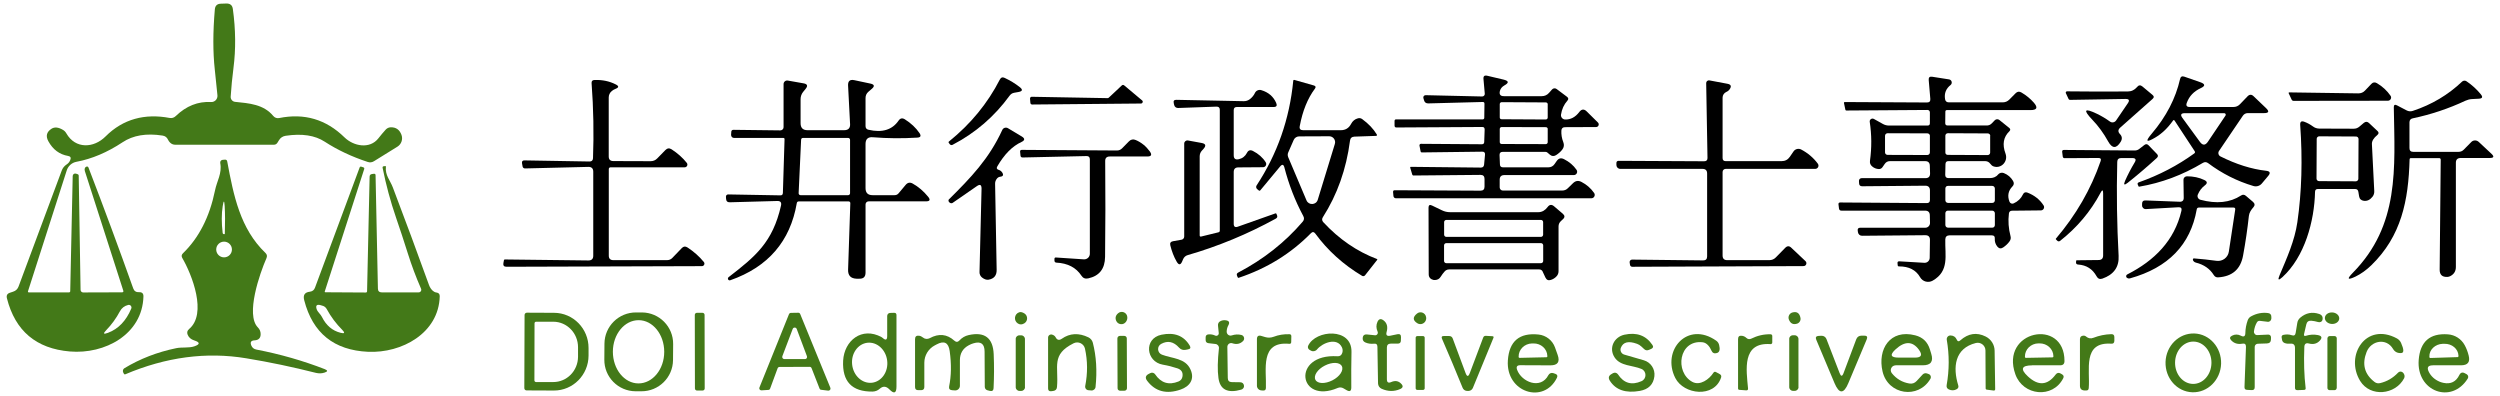 <?xml version="1.0" encoding="UTF-8"?>
<svg id="logo" xmlns="http://www.w3.org/2000/svg" width="404" height="64" viewBox="0 0 404 64">
  <rect width="404" height="64" style="fill: none; stroke-width: 0px;"/>
  <g>
    <path d="M4.52,47.08c-.02.08.04.17.12.17h6.48c.15,0,.23-.06.23-.21l.4-18.61c.01-.27.28-.45.53-.37l.29.1c.09.03.14.1.15.2l.3,18.49c.01.23.19.41.42.41l6.27-.02c.2,0,.27-.09.21-.28l-6.21-19.32c-.05-.17-.05-.33.02-.49.04-.1.11-.17.21-.21.18-.07.3-.02.37.17,2.45,6.37,4.86,12.87,7.22,19.5.15.43.47.64.96.61.47-.02.7.21.69.69-.17,6.13-6.24,9.37-11.89,8.89-5.44-.46-8.83-3.32-10.17-8.59-.12-.47.05-.77.51-.91l.48-.16c.43-.13.73-.41.89-.84l6.97-18.72c.15-.42.42-.75.79-1,.28-.18.48-.42.6-.73.15-.37.03-.58-.36-.65-1.39-.24-2.45-1.03-3.19-2.38-.45-.83-.28-1.5.51-2.01.5-.32,1.12-.26,1.87.19.22.13.4.32.53.55,1.47,2.57,4.44,2.41,6.35.49,2.82-2.82,6.35-3.73,10.33-2.98.39.07.72-.03,1.01-.31,1.69-1.63,3.59-2.38,5.68-2.26.61.04,1.1-.47,1.05-1.08-.13-1.41-.28-2.8-.43-4.17-.31-2.81-.31-6.06.01-9.73.05-.59.38-.9.98-.91l.88-.03c.62-.01.97.28,1.05.89.46,3.32.49,6.5.1,9.53-.2,1.55-.35,3.09-.45,4.63-.03.42.29.8.71.84,2.25.23,4.61.39,6.17,2.28.23.28.59.41.94.34,4.08-.83,7.6.21,10.57,3.12,1.46,1.43,4.09,1.95,5.49.14.37-.47.76-.94,1.17-1.39.23-.25.51-.37.84-.38.83-.01,1.4.39,1.71,1.22.26.71-.01,1.51-.65,1.91l-3.79,2.35c-.32.2-.66.24-1.02.12-2.58-.85-4.89-1.94-6.94-3.27-1.57-1.03-3.67-1.35-6.3-.96-.47.07-.84.3-1.09.71l-.26.42c-.13.21-.33.32-.58.32h-15.92c-.33,0-.62-.12-.86-.36-.13-.13-.24-.29-.32-.46-.17-.38-.47-.6-.88-.66-2.61-.41-4.76-.05-6.46,1.08-2.46,1.63-4.95,2.69-7.47,3.16-.73.14-1.32.67-1.55,1.38l-6.27,19.55M19.37,50.32c-.56,1.07-1.35,2.16-2.19,3.02-.57.58-.47.73.28.44,1.67-.63,2.92-1.93,3.75-3.91.14-.33-.15-.68-.5-.59-.6.15-1.05.49-1.34,1.04h0Z" style="fill: #437918; stroke-width: 0px;"/>
    <path d="M31.4,55.97c.95-.33.95-.65-.02-.96-.53-.17-.88-.48-1.06-.93-.14-.35-.06-.66.24-.91,2.94-2.47.48-8.76-1.11-11.49-.15-.27-.12-.52.11-.74,2.59-2.51,4.31-5.89,5.18-10.14.31-1.56,1.17-2.77.85-4.45-.05-.26.13-.5.39-.52l.34-.03c.23-.02.36.08.4.3,1.03,5.52,2.09,10.86,6.18,14.78.25.24.3.52.16.84-1.08,2.45-3.41,9.15-1.39,11.19.3.3.45.66.45,1.09,0,.63-.33.97-.99,1-.57.03-.74.31-.52.83.15.37.43.59.82.66,3.88.75,7.56,1.81,11.04,3.16.52.21.51.39-.02.56-.45.15-.91.16-1.38.05-3.75-.95-7.51-1.74-11.28-2.36-6.45-1.07-12.97-.2-19.55,2.59-.09.04-.16,0-.21-.08l-.12-.22c-.12-.25-.04-.55.2-.69,2.53-1.53,5.31-2.6,8.35-3.23.93-.2,2.06,0,2.94-.3M36.33,37.77c.06-1.73.05-3.22-.02-4.46-.06-.98-.17-.98-.32,0-.2,1.26-.2,2.7-.01,4.31.02.16.11.23.28.22h.01s.06-.02.06-.06M37.48,40.32c0-.7-.57-1.27-1.27-1.27s-1.27.57-1.27,1.27.57,1.27,1.27,1.27,1.27-.57,1.27-1.27h0Z" style="fill: #437918; stroke-width: 0px;"/>
    <path d="M59.32,47.05l.41-18.49c0-.27.14-.41.41-.44l.3-.04c.16-.01.24.06.25.22l.38,18.33c0,.41.22.62.64.62h5.93c.32,0,.53-.31.4-.6-.82-1.88-1.53-3.77-2.13-5.68-.65-2.07-1.29-4-1.9-5.77-.91-2.64-1.63-5.33-2.18-8.07-.03-.16.03-.25.2-.27l.26-.02c.05,0,.08.02.07.07-.15,1.43.68,2.2,1.13,3.4,2.01,5.29,3.96,10.54,5.83,15.73.14.39.35.71.63.96.17.15.36.24.58.27.37.05.54.25.53.62-.16,5.96-6.15,9.2-11.57,8.96-5.51-.25-8.96-3.02-10.33-8.33-.22-.83.08-1.29.91-1.38.41-.05.69-.26.83-.65l7.21-19.41c.05-.15.15-.19.3-.14l.3.1c.14.05.19.15.14.29l-6.37,19.77c-.03.09,0,.13.1.13l6.52.04c.14,0,.21-.07.22-.22M52.02,51.21c.69,1.39,1.7,2.24,3.02,2.57.65.17.74.01.27-.47-.99-.99-1.83-2.11-2.51-3.36-.13-.23-.31-.4-.55-.5-.15-.05-.3-.1-.46-.14-.6-.16-.81.06-.62.65.16.47.62.79.85,1.25h0Z" style="fill: #437918; stroke-width: 0px;"/>
    <path d="M108.76,58.19c-.02,2.8-2.31,5.06-5.12,5.04h-.94c-2.81-.02-5.07-2.31-5.04-5.12l.02-2.58c.02-2.8,2.31-5.06,5.12-5.04h.94c2.81.02,5.07,2.31,5.04,5.12l-.02,2.58M103.18,61.96c2.29,0,4.16-2.28,4.16-5.1s-1.85-5.12-4.14-5.12-4.16,2.28-4.16,5.1,1.85,5.12,4.14,5.12h0Z" style="fill: #437918; stroke-width: 0px;"/>
    <path d="M84.77,50.9c0-.2.17-.37.37-.37l4.4.02c3.09.01,5.58,2.56,5.57,5.69v1.22c-.01,3.13-2.52,5.66-5.61,5.65l-4.4-.02c-.21,0-.37-.16-.37-.37l.04-11.82M86.38,52.25l-.02,9.22c0,.15.12.27.27.27h2.76c2.22.01,4.01-1.82,4.02-4.09v-1.54c0-2.27-1.79-4.12-4-4.12h-2.76c-.15-.01-.27.11-.27.26h0Z" style="fill: #437918; stroke-width: 0px;"/>
    <path d="M113.88,62.77c0,.19-.15.34-.34.34h-.9c-.19,0-.34-.15-.34-.34l-.02-11.88c0-.19.15-.34.34-.34h.9c.19,0,.34.15.34.34l.02,11.88h0Z" style="fill: #437918; stroke-width: 0px;"/>
    <path d="M130.84,59.28l-4.87.02c-.14,0-.26.09-.31.22l-1.21,3.28c-.04.12-.15.21-.29.21l-1.11.07c-.24.01-.42-.23-.33-.45l4.78-11.86c.05-.12.17-.2.3-.21l1.19-.02c.14-.01.26.07.32.2l4.88,11.93c.09.24-.1.48-.35.46l-1.13-.14c-.12,0-.23-.09-.27-.2l-1.29-3.3c-.05-.13-.17-.21-.31-.21M126.43,57.56c-.09.23.08.47.33.47h3.32c.24.01.41-.24.32-.47l-1.65-4.4c-.11-.3-.54-.3-.65,0l-1.67,4.4h0Z" style="fill: #437918; stroke-width: 0px;"/>
    <path d="M143.37,54.29c0-1.15,0-2.23,0-3.23,0-.26.2-.48.46-.49l.66-.02c.25,0,.38.11.38.36v11.54c0,1.1-.38,1.26-1.15.47-.52-.53-1.04-.56-1.56-.09-.33.29-.72.44-1.17.45-3.33.03-4.91-1.64-4.74-5,.18-3.23,3.01-5.54,6.21-3.8.07.04.13.09.19.14.48.43.72.32.72-.33M140.92,61.85c1.56-.19,2.66-1.78,2.45-3.56-.21-1.79-1.65-3.08-3.21-2.9-1.56.19-2.66,1.78-2.45,3.56.21,1.79,1.65,3.08,3.21,2.9h0Z" style="fill: #437918; stroke-width: 0px;"/>
    <path d="M164.71,50.46c.25-.08.53,0,.85.2.56.37.56,1.2,0,1.57-.38.25-.74.26-1.08.04-.71-.46-.58-1.54.23-1.81h0Z" style="fill: #437918; stroke-width: 0px;"/>
    <path d="M180.69,50.62c.55-.48,1.42-.13,1.48.6.03.28-.04.54-.21.78-.4.58-1.29.5-1.58-.15-.2-.47-.1-.88.31-1.23h0Z" style="fill: #437918; stroke-width: 0px;"/>
    <path d="M228.99,50.67c.55-.45,1.38-.11,1.47.59.02.11.02.23,0,.34-.12.66-.87.99-1.43.63-.74-.47-.75-.99-.04-1.56h0Z" style="fill: #437918; stroke-width: 0px;"/>
    <path d="M290.96,51.39c.07.39-.16.78-.54.91-.64.21-1.09-.02-1.34-.67-.18-.48.09-1.01.59-1.14.71-.19,1.14.11,1.29.9h0Z" style="fill: #437918; stroke-width: 0px;"/>
    <path d="M364.36,56.06v6.49c.01.35-.16.51-.5.49l-.74-.04c-.29-.01-.42-.16-.41-.45l.24-6.5c0-.42-.18-.59-.59-.51-.73.13-1.33-.05-1.79-.54-.29-.31-.25-.56.12-.75.47-.25.95-.25,1.44,0,.47.25.71.1.72-.43.01-.7.14-1.39.38-2.06.1-.28.29-.51.55-.64.88-.48,1.79-.66,2.74-.53.36.05.54.26.53.63v.27c-.02.31-.29.55-.59.51l-1.26-.15c-.21-.02-.37.06-.48.24-.25.42-.41.91-.48,1.46-.04.33.22.62.55.6l1.77-.08c.23,0,.43.18.43.41v.35c-.01.43-.23.66-.66.67l-1.48.05c-.27.01-.49.24-.49.51h0Z" style="fill: #437918; stroke-width: 0px;"/>
    <path d="M372.65,54.26c.63-.2,1.28-.24,1.93-.11.63.13.73.43.3.9-.45.49-1.03.65-1.76.46-.47-.13-.72.06-.74.55-.1,2.4-.03,4.62.21,6.65.03.19-.06.29-.26.3l-1.07.04c-.26,0-.39-.12-.39-.37v-6.45c0-.52-.26-.75-.77-.69-.31.03-.6,0-.89-.1-.22-.08-.39-.27-.43-.51l-.07-.43c-.03-.17.09-.34.26-.38.49-.11.94-.1,1.37.05.37.13.58.01.64-.38l.26-1.59c.05-.35.22-.64.49-.87.91-.77,1.92-.97,3.03-.6.47.15.66.48.55.97-.03.14-.11.24-.25.31-.15.07-.3.08-.46.03-.37-.11-.73-.18-1.1-.21-.43-.03-.7.16-.8.59l-.36,1.54c-.07.29.04.39.31.3h0Z" style="fill: #437918; stroke-width: 0px;"/>
    <path d="M378.02,51.49c-.03.52-.58.9-1.22.86-.64-.04-1.13-.49-1.1-1,.03-.52.58-.9,1.22-.86.64.04,1.13.49,1.1,1h0Z" style="fill: #437918; stroke-width: 0px;"/>
    <path d="M224.12,56.16v5.12c0,.51.23.67.7.46.64-.28,1.18-.19,1.62.28.35.36.29.64-.17.85-.98.43-1.98.41-3.01-.05-.34-.15-.56-.49-.57-.86l-.1-5.93c-.01-.37-.19-.54-.56-.49-.47.05-.94,0-1.39-.2-.29-.13-.44-.34-.43-.65.01-.47.25-.69.72-.64l1.27.13c.32.03.55-.3.42-.59-.25-.55-.25-1.08-.02-1.59.22-.47.54-.55.95-.25.58.42.76,1.05.53,1.88-.15.53.05.73.59.62l1.15-.24c.39-.08.59.08.58.48l-.02.54c0,.33-.17.5-.5.5h-1.13c-.42,0-.63.22-.63.63h0Z" style="fill: #437918; stroke-width: 0px;"/>
    <path d="M199.14,55.47c-.4-.13-.8.17-.8.59l.07,5.04c.01.43.22.64.65.65l1.33.02c.37.01.59.19.64.56.02.14-.01.27-.1.39-.09.13-.21.21-.36.25-2.19.62-3.42-.01-3.67-1.89-.17-1.21-.14-2.81.08-4.8.04-.34-.21-.65-.55-.69l-1.13-.13c-.32-.04-.48-.22-.47-.54v-.39c0-.29.14-.46.43-.49.39-.04.76.02,1.12.19.29.13.61-.1.57-.42l-.12-1.17c-.04-.37.11-.63.46-.78.25-.11.51-.14.8-.1.53.07.67.34.41.81-.17.31-.26.65-.27,1.02,0,.44.41.75.82.61.53-.17,1.05-.2,1.56-.07.44.11.59.66.27.98-.47.47-1.05.59-1.74.36h0Z" style="fill: #437918; stroke-width: 0px;"/>
    <path d="M155.05,55.01c.41-.44.9-.73,1.48-.86,2.59-.58,3.94.45,4.05,3.09.08,1.87.07,3.7-.02,5.49-.02.37-.21.52-.58.44l-.4-.1c-.26-.06-.44-.29-.44-.56l-.03-5.69c0-1.26-.6-1.71-1.81-1.34-.25.07-.5.18-.74.31-.96.51-1.44,1.32-1.44,2.41v4.14c0,.43-.37.78-.8.75l-.45-.03c-.4-.03-.56-.24-.49-.63.35-1.69.38-3.59.09-5.69-.19-1.38-.89-1.74-2.12-1.08l-.3.16c-1.03.55-1.68,1.62-1.68,2.8v3.92c0,.33-.17.5-.5.51h-.49c-.34,0-.51-.17-.51-.5v-7.74c0-.42.21-.61.63-.56.24.03.45.13.63.28.31.27.75.31,1.11.12,1.47-.8,2.79-.67,3.98.4.29.26.56.25.83-.04h0Z" style="fill: #437918; stroke-width: 0px;"/>
    <path d="M165.64,62.57c0,.33-.27.6-.6.6h-.3c-.33,0-.6-.27-.6-.6v-7.78c-.02-.33.25-.6.59-.6h.3c.33,0,.6.27.6.6v7.78h.01Z" style="fill: #437918; stroke-width: 0px;"/>
    <path d="M171.59,54.74c1.3-.91,2.74-.98,4.31-.22.34.17.6.48.7.86.56,2.18.71,4.56.44,7.15-.03.34-.33.59-.67.57l-.47-.04c-.35-.02-.59-.34-.53-.68.41-2.08.39-4.09-.04-6.04-.18-.81-1.08-1.24-1.83-.87-3.69,1.85-2.39,3.74-2.69,7.07-.03.38-.24.59-.62.64l-.3.04c-.35.04-.52-.11-.52-.46v-8.21c0-.33.32-.57.64-.48.27.08.46.22.57.42.24.47.58.55,1.01.25h0Z" style="fill: #437918; stroke-width: 0px;"/>
    <path d="M187.65,55.57c-.72.39-.65,1.44.11,1.74,1.67.65,3.8.53,4.63,2.41.7,1.56-.11,2.72-1.62,3.24-2.27.78-4.07.31-5.38-1.41-.37-.48-.28-.86.25-1.13l.26-.13c.27-.14.6-.05.77.2.95,1.4,2.21,1.79,3.77,1.16.37-.15.59-.42.65-.82.1-.65-.17-1.08-.8-1.3-.77-.26-1.56-.46-2.38-.6-2.73-.47-3.12-4.23-.22-4.84,2.09-.43,3.61.15,4.57,1.76.2.34.11.54-.28.61l-.38.07c-.43.08-.78-.04-1.07-.36-.87-.97-1.83-1.17-2.88-.6h0Z" style="fill: #437918; stroke-width: 0px;"/>
    <path d="M205.83,54.42c.77-.3,1.62-.44,2.54-.41.21,0,.31.12.31.33l-.02.93c0,.21-.11.31-.32.29-4.79-.45-3.65,4.21-3.77,7.13,0,.31-.17.45-.48.42l-.26-.02c-.4-.03-.71-.36-.71-.75v-7.52c0-.5.24-.68.72-.53l.64.19c.45.13.9.11,1.35-.06h0Z" style="fill: #437918; stroke-width: 0px;"/>
    <path d="M216.16,62.7c-6.36,2.7-7.51-5.57-.04-5.13.4.03.66-.15.79-.54.1-.31.08-.61-.06-.91-.79-1.65-3.14-.73-4.02.35-.24.3-.66.38-.99.19l-.23-.13c-.23-.14-.32-.42-.21-.66,1.21-2.6,7.1-2.98,7,1.02-.04,1.94-.05,3.85-.03,5.72,0,.59-.25.74-.76.44l-.48-.28c-.31-.19-.64-.21-.97-.07M216.84,59.17c-.33-.66-1.56-.7-2.75-.09-1.18.6-1.86,1.63-1.52,2.29.33.66,1.56.7,2.75.09,1.18-.6,1.86-1.63,1.52-2.29h0Z" style="fill: #437918; stroke-width: 0px;"/>
    <path d="M245.16,59.75c.72,1.99,3.82,3.26,5.06.87.15-.29.49-.43.8-.32l.32.11c.32.11.41.33.26.64-2.11,4.32-8.28,2.38-7.93-2.8.21-3.11,1.86-4.51,4.96-4.19,1.22.13,2.25.94,2.66,2.09l.43,1.21c.4,1.13,0,1.69-1.19,1.68l-4.86-.02c-.51,0-.68.24-.51.73M245.56,57.83l4.36-.1c.07,0,.14-.07.13-.15v-.06c-.03-1.15-1.04-2.05-2.26-2.02h-.22c-1.22.03-2.18.99-2.16,2.14v.06c.01.07.07.13.15.13h0Z" style="fill: #437918; stroke-width: 0px;"/>
    <path d="M264.51,55.55c-1.35-.49-2.21-.28-2.58.65-.18.45.07.96.54,1.1l3.17.92c1.13.33,1.85,1.42,1.71,2.59-.16,1.32-.95,2.11-2.36,2.36-2.26.4-3.87-.14-4.83-1.63-.3-.47-.21-.83.27-1.1l.24-.14c.27-.15.61-.07.79.19.94,1.44,2.21,1.81,3.8,1.11.87-.38.86-1.61,0-1.98-1.45-.61-3.41-.44-4.34-1.86-1-1.53-.08-3.3,1.58-3.67,1.99-.43,3.49.12,4.52,1.64.2.29.14.5-.18.65l-.37.16c-.29.13-.55.09-.78-.13l-.44-.41c-.21-.2-.46-.35-.73-.45h0Z" style="fill: #437918; stroke-width: 0px;"/>
    <path d="M273.46,61.7c1.26.7,2.76-.42,3.42-1.45.11-.18.26-.22.45-.11l.6.33c.21.12.27.3.2.53-1.1,3.35-6.02,2.79-7.4.09-2.27-4.46,1.97-9.3,6.62-6.03.23.16.39.4.46.68.19.75.07,1.18-.36,1.31-.42.13-.72-.01-.89-.41-.25-.59-.73-1.25-1.41-1.33-3.86-.44-4.55,4.81-1.69,6.39h0Z" style="fill: #437918; stroke-width: 0px;"/>
    <path d="M282.97,54.74c1.03-.51,2.08-.75,3.16-.72.15,0,.27.12.27.27v1.05c0,.16-.13.29-.29.27-4.67-.34-3.89,4.2-3.63,7.14.03.24-.08.35-.32.33l-1.07-.08c-.15-.01-.22-.09-.22-.24v-7.96c0-.41.2-.59.6-.54.29.03.54.15.75.35.2.2.5.25.75.13h0Z" style="fill: #437918; stroke-width: 0px;"/>
    <path d="M290.64,62.56c0,.33-.27.6-.6.6h-.3c-.33,0-.6-.27-.6-.6v-7.78c-.02-.33.25-.6.59-.6h.3c.33,0,.6.27.6.6v7.78h.01Z" style="fill: #437918; stroke-width: 0px;"/>
    <path d="M306.33,59.04c-.66,0-1.02.77-.6,1.28.74.91,1.67,1.46,2.8,1.65.47.09.88-.05,1.21-.41l.95-1.03c.18-.2.47-.27.72-.18l.27.1c.31.11.44.48.27.77-1.93,3.32-6.84,2.61-7.73-1.19-.84-3.59,1.21-6.9,5.29-5.84,1.21.31,1.99,1.07,2.36,2.27l.22.72c.38,1.23-.07,1.85-1.36,1.85h-4.4M306.32,56.46c-.97.89-.8,1.33.52,1.33h2.62c1.04,0,1.25-.42.64-1.27-1.03-1.41-2.29-1.43-3.78-.06h0Z" style="fill: #437918; stroke-width: 0px;"/>
    <path d="M316.79,55c1.28-1.13,2.64-1.34,4.09-.62.88.44,1.44,1.32,1.45,2.3l.09,6.2c0,.17-.09.25-.26.23l-1.08-.14c-.13-.01-.2-.09-.2-.22l-.03-6.11c0-.81-.77-1.41-1.56-1.21-3.42.86-3.74,3.91-2.84,6.84.09.28,0,.49-.26.63-.39.22-.81.23-1.24.04-.31-.14-.43-.38-.37-.71.43-2.43.44-4.86.02-7.31-.06-.38.22-.72.6-.71.48.01.82.23,1.01.67.13.31.33.35.58.12h0Z" style="fill: #437918; stroke-width: 0px;"/>
    <path d="M328.39,59.04c-1.72.01-1.95.6-.7,1.77,1.68,1.58,3.18,1.49,4.5-.28.23-.3.5-.35.83-.16l.22.13c.25.15.31.36.18.62-1.7,3.35-6.51,2.84-7.74-.64-2.52-7.07,7.94-9.18,7.94-2.14,0,.46-.23.69-.68.69h-4.55M327.37,57.83l4.32-.08c.08,0,.14-.06.14-.14v-.06c-.02-1.16-1.03-2.08-2.25-2.06h-.18c-1.22.02-2.19.98-2.17,2.14v.06c0,.08.06.14.14.14h0Z" style="fill: #437918; stroke-width: 0px;"/>
    <path d="M338.29,54.59c.92-.36,1.88-.56,2.89-.59.35-.01.51.16.5.5v.6c-.02.32-.18.47-.5.44-4.71-.32-3.39,4.3-3.64,7.18-.02.27-.17.4-.44.38h-.28c-.47-.04-.7-.29-.7-.76v-7.51c0-.36.18-.56.53-.59.19-.01.35.04.48.16.35.29.73.36,1.16.19h0Z" style="fill: #437918; stroke-width: 0px;"/>
    <path d="M354.28,63.39c-2.48-.08-4.41-2.28-4.33-4.9.09-2.62,2.17-4.68,4.65-4.6,2.48.08,4.41,2.28,4.33,4.9-.09,2.62-2.17,4.68-4.64,4.6M354.39,62.04c1.63.02,2.96-1.5,2.98-3.39.02-1.89-1.28-3.43-2.9-3.45-1.63-.02-2.96,1.5-2.98,3.39-.02,1.89,1.28,3.43,2.9,3.45h0Z" style="fill: #437918; stroke-width: 0px;"/>
    <path d="M384.63,61.91c1.11-.26,2.07-.82,2.9-1.69.18-.2.49-.23.71-.07.17.13.28.31.33.54.03.15,0,.3-.06.43-1.41,2.7-5.47,3.11-7.11.44-2.51-4.11.94-9.57,5.94-6.87.29.16.53.41.67.72.47,1.06.49,1.61.04,1.64-.6.05-1.05-.18-1.34-.67-1.07-1.81-3.53-1.37-4.27.5-.77,1.97-.35,3.59,1.28,4.84.27.21.58.27.91.19h0Z" style="fill: #437918; stroke-width: 0px;"/>
    <path d="M393.13,59.04c-.77,0-.98.35-.64,1.04.36.73.96,1.27,1.79,1.62.19.07.38.13.58.17,1.18.25,2.04-.18,2.57-1.27.21-.41.51-.5.91-.27l.28.15c.24.14.32.45.17.69-2.62,4.21-8.32,2.08-7.93-2.99.23-2.98,1.81-4.36,4.72-4.15,1.15.08,2.17.74,2.72,1.76.27.5.49,1.06.64,1.68.26,1.04-.15,1.56-1.22,1.56h-4.59M392.75,57.85l4.39-.14c.09,0,.15-.07.15-.15v-.08c-.04-1.1-1.06-1.96-2.28-1.92h-.26c-1.23.04-2.2.96-2.16,2.06v.08c0,.09.07.15.16.15h0Z" style="fill: #437918; stroke-width: 0px;"/>
    <path d="M182.12,62.73c0,.22-.18.41-.41.41h-.7c-.23,0-.42-.18-.41-.41l-.03-8.04c0-.22.18-.41.41-.41h.7c.23,0,.42.18.41.41l.03,8.04h0Z" style="fill: #437918; stroke-width: 0px;"/>
    <path d="M230.23,62.75c0,.14-.12.26-.26.26h-.94c-.14,0-.26-.12-.26-.26v-8.18c0-.14.12-.26.26-.26h.94c.14,0,.26.12.26.26v8.18h0Z" style="fill: #437918; stroke-width: 0px;"/>
    <path d="M237.52,60.29l2.16-5.73c.07-.2.22-.3.43-.29l1.05.06c.19.01.25.1.18.27l-3.32,8.08c-.11.27-.36.46-.65.49-.51.06-.86-.12-1.03-.55-1.12-2.75-2.22-5.38-3.31-7.87-.13-.3-.04-.45.29-.45h.85c.29,0,.49.13.59.4l2.08,5.59c.23.61.45.61.68,0h0Z" style="fill: #437918; stroke-width: 0px;"/>
    <path d="M297.92,60.29l2.05-5.46c.15-.39.44-.58.85-.59h.43c.45-.01.58.2.41.61l-2.97,7.07c-.74,1.77-1.48,1.77-2.23,0l-2.95-7.01c-.17-.4-.03-.61.4-.63l.45-.02c.35-.01.66.2.79.52l2.13,5.51c.21.57.43.57.64,0h0Z" style="fill: #437918; stroke-width: 0px;"/>
    <path d="M377.61,62.69c0,.2-.16.36-.36.36h-.78c-.2,0-.36-.16-.36-.36v-8.02c.02-.2.18-.36.37-.36h.78c.2,0,.36.16.36.36v8.02h-.01Z" style="fill: #437918; stroke-width: 0px;"/>
    <path d="M239.47,23.31c.25,0,.37-.12.38-.37l.07-2c0-.29-.12-.43-.41-.42l-13.83.08c-.21.01-.32-.1-.32-.31v-.75c.01-.17.09-.25.26-.25h14c.13,0,.24-.11.24-.25l.03-2.27c0-.2-.09-.3-.29-.29l-8.8.23c-.35,0-.58-.16-.67-.49l-.11-.37c-.07-.24.11-.47.36-.47l9.13.21c.25.01.46-.21.43-.46l-.21-2.37c-.04-.45.16-.63.61-.52l2.63.62c.87.21.91.52.13.95-.37.21-.61.5-.71.87-.15.58.07.87.66.86h6.1c.47,0,.87-.18,1.18-.54l.48-.54c.19-.22.51-.25.74-.08l1.68,1.26c.25.19.27.4.06.63-.56.63-.9,1.38-1.03,2.26-.05.4.25.76.66.78.89.03,1.66-.37,2.3-1.22.37-.48.77-.51,1.2-.08l1.81,1.79c.27.27.08.73-.3.73l-5.01.02c-.38,0-.58.19-.6.56-.03.64.07,1.26.31,1.86.17.43.12.84-.17,1.21-.27.35-.61.64-1,.89-.35.21-.68.19-.99-.07l-.41-.35c-.09-.07-.19-.11-.3-.11h-6.92c-.36,0-.53.18-.51.53l.06,1.49c0,.32.18.48.5.48h7.32c.43,0,.77-.18,1.01-.53l.34-.49c.31-.45.7-.55,1.19-.3.85.43,1.52,1,2.02,1.72.25.36,0,.85-.44.85h-11.22c-.51,0-.76.25-.76.76v1.24c.01.28.23.5.51.5h9.59c.35,0,.66-.12.91-.37l.84-.82c.41-.4.86-.47,1.37-.2.82.42,1.5,1.01,2.04,1.78.25.36,0,.86-.45.86h-31.6c-.2-.01-.36-.16-.38-.36l-.06-.65c0-.19.07-.29.26-.29l13.87.07c.43,0,.65-.21.65-.65v-1.24c0-.44-.21-.66-.65-.66l-10.82.1c-.11,0-.18-.05-.21-.15l-.32-1.08c-.03-.11,0-.17.12-.17l11.29.12c.31,0,.49-.16.52-.48l.15-1.6c.03-.33-.12-.5-.45-.49l-9.75.12c-.11,0-.18-.05-.21-.17l-.18-.92c-.03-.16.08-.3.24-.3l9.84.07M250.12,16.86c0-.17-.14-.31-.31-.31l-7.14-.04c-.17,0-.31.14-.31.31v2.14c-.02.17.12.31.3.31l7.14.04c.17,0,.31-.14.31-.31v-2.14M250.12,20.86c0-.17-.13-.31-.31-.31l-7.14-.02c-.17,0-.31.14-.31.31v2.12c0,.17.13.31.3.31l7.14.02c.17,0,.31-.14.31-.31v-2.12h0Z" style="stroke-width: 0px;"/>
    <path d="M314.62,17.79c-.16,0-.24.08-.25.25l-.02,1.86c0,.25.13.38.38.38h6.26c.37.02.67-.11.92-.38l.44-.46c.2-.21.52-.23.75-.05l1.59,1.28c.21.17.22.35.03.54-.97.93-1.18,2.13-.63,3.61.47,1.27-.72,2.52-1.96,2.06-.17-.06-.35-.21-.53-.45-.19-.25-.45-.38-.78-.39h-5.93c-.33-.01-.49.15-.5.48l-.04,1.72c-.01.36.17.54.53.54,2.11.01,4.33.01,6.68,0,.51,0,.99-.16,1.31-.56.23-.28.61-.39.95-.25.65.26,1.14.68,1.49,1.27.19.33.16.63-.11.9-.67.69-.83,1.51-.47,2.45.1.27.41.4.67.28.69-.31,1.2-.8,1.51-1.45.15-.33.4-.42.74-.29,1.13.44,1.99,1.13,2.59,2.06.23.34-.02.81-.43.81l-4.66.05c-.3,0-.47.16-.51.46-.15,1.21-.06,2.43.26,3.65.08.29.03.57-.14.82-.27.38-.62.72-1.05,1.01-.35.23-.66.19-.93-.13-.31-.38-.45-.81-.42-1.28.03-.37-.14-.55-.51-.55h-6.8c-.45.01-.68.23-.69.67-.07,2.59.69,5.08-2.03,6.65-.72.41-1.63.17-2.04-.55-.67-1.17-1.81-1.76-3.42-1.75-.12,0-.19-.06-.2-.18l-.03-.32c-.03-.22.07-.33.29-.32l4.06.24c.46.02.84-.34.85-.8l.04-2.89c.01-.52-.25-.78-.77-.77l-10.21.09c-.33,0-.6-.24-.65-.56l-.04-.26c-.05-.32.09-.48.42-.48h10.51c.42,0,.76-.36.75-.78l-.03-1.24c-.01-.49-.27-.74-.76-.74h-13.52c-.24,0-.37-.12-.4-.36l-.08-.65c-.02-.21.07-.31.28-.31l13.97.1c.35.01.53-.16.53-.51v-1.54c0-.51-.27-.77-.78-.76l-10.17.09c-.32,0-.49-.16-.5-.48l-.02-.37c-.02-.25.18-.46.43-.46h10.31c.51,0,.76-.26.75-.78l-.04-1.23c-.01-.49-.26-.74-.75-.74h-5.7c-.35,0-.63.15-.83.44l-.38.55c-.13.19-.35.3-.58.29-.41-.02-.77-.16-1.08-.43-.29-.24-.4-.54-.35-.91.29-2.11.28-4.2-.04-6.29-.06-.37.34-.65.67-.47l1.47.82c.31.17.63.25.97.25h6.24c.25,0,.37-.13.37-.38v-1.75c0-.22-.17-.4-.39-.39l-13.11.09c-.09,0-.14-.05-.16-.14l-.22-1.05c-.02-.12.03-.18.15-.18l13.27.07c.38,0,.56-.19.53-.57l-.26-3.07c-.03-.41.15-.58.55-.52l2.74.43c.44.07.59.63.24.91-.74.59-1.04,1.34-.89,2.27.05.35.26.53.62.53h8.7c.41,0,.77-.15,1.06-.44l1.02-1.03c.29-.29.6-.33.95-.12.77.45,1.44,1,2.01,1.65.68.79.5,1.19-.55,1.19h-13.51M311.88,21.97c0-.23-.18-.42-.42-.42l-6.42-.02c-.24,0-.42.19-.42.42v2.66c-.01.23.18.42.41.42l6.42.02c.24,0,.42-.19.42-.42v-2.66M321.63,21.96c0-.22-.18-.4-.4-.4l-6.46-.03c-.22,0-.4.18-.4.4v2.7c-.02.22.16.4.38.4l6.46.03c.22,0,.4-.18.4-.4v-2.7M322.37,30.47c0-.24-.19-.43-.43-.43h-7.14c-.24-.02-.43.18-.43.42v1.9c0,.24.19.43.43.43h7.14c.24.02.43-.18.43-.42v-1.9M322.37,34.47c0-.24-.19-.43-.43-.43h-7.14c-.24-.02-.43.18-.43.42v1.9c0,.24.19.43.43.43h7.14c.24.02.43-.18.43-.42v-1.9h0Z" style="stroke-width: 0px;"/>
    <path d="M353.86,17.29h7.06c.42,0,.77-.15,1.06-.45l1.22-1.27c.32-.33.65-.34.98-.02l2.02,1.93c.55.53.44.8-.33.8h-2.64c-.33.01-.59.15-.78.42l-3.86,5.7c-.2.3-.09.72.24.88,2.54,1.27,5,2.05,7.39,2.32.62.07.73.35.33.82l-1.04,1.24c-.33.39-.87.55-1.36.4-2.65-.79-5.08-2.02-7.31-3.69-.28-.21-.57-.22-.87-.04-3.25,1.95-6.68,3.23-10.28,3.84-.05.01-.08-.01-.09-.04l-.12-.26c-.1-.2-.04-.34.17-.41,3.3-1.17,6.28-2.73,8.94-4.66.14-.1.16-.22.07-.37l-3.24-4.93c-.09-.13-.17-.13-.26-.01-.84,1.19-1.8,2.11-2.87,2.74-1.47.87-1.66.65-.55-.65,2.33-2.75,3.85-5.68,4.56-8.81.09-.39.32-.51.69-.38l2.59.9c.81.29.82.61.05.96-1.1.51-1.85,1.29-2.24,2.36-.17.45-.02.68.47.68M359.64,18.68c.11-.17,0-.39-.21-.39h-6.36c-.63,0-.76.26-.39.77l2.83,3.87c.44.6.87.59,1.29-.03l2.84-4.22h0Z" style="stroke-width: 0px;"/>
    <path d="M163.16,15.45c-2.46,3.38-5.53,6.03-9.22,7.95-.15.09-.35.04-.46-.1l-.15-.21c-.07-.09-.06-.16.03-.23,3.51-2.83,6.24-6.16,8.21-10,.18-.35.44-.44.79-.27.89.42,1.7.91,2.41,1.47.55.42.49.69-.2.81l-.67.12c-.31.05-.55.21-.74.46h0Z" style="stroke-width: 0px;"/>
    <path d="M95.87,41.32v-13.57c0-.53-.27-.79-.8-.78l-10.22.25c-.2.01-.37-.13-.4-.32l-.09-.51c-.05-.32.08-.48.41-.47l10.5.18c.35,0,.54-.17.56-.53.15-3.97.08-8.02-.23-12.14-.02-.32.13-.49.46-.5,1.28-.05,2.43.19,3.46.72.51.26.5.49-.03.7-.23.09-.43.2-.61.35-.32.25-.51.64-.51,1.05v9.54c0,.49.25.74.75.74l6.02.02c.42,0,.78-.15,1.07-.45l1.32-1.35c.31-.31.64-.35,1.01-.11.97.63,1.79,1.36,2.45,2.19.22.29.02.71-.35.71h-11.99c-.15,0-.27.13-.27.28v13.97c-.01.5.24.75.74.75h8.67c.34,0,.63-.12.86-.36l1.54-1.6c.27-.27.56-.31.89-.1,1.03.67,1.92,1.45,2.66,2.36.22.26.03.67-.31.67l-31.58.1c-.41,0-.57-.2-.5-.6l.08-.42c.01-.11.07-.16.18-.16l13.48.16c.52,0,.78-.25.78-.77h0Z" style="stroke-width: 0px;"/>
    <path d="M275.12,27.29h-13.29c-.34,0-.61-.27-.62-.61v-.3c-.01-.26.12-.39.37-.39l13.81.07c.37,0,.55-.18.54-.54l-.21-12.09c-.01-.28.25-.49.52-.44l2.93.55c.55.11.67.39.36.86-.14.21-.33.36-.56.46-.36.16-.6.52-.6.91v9.77c0,.33.17.5.5.5h9.03c.57,0,1.01-.23,1.33-.69l.61-.89c.27-.39.8-.52,1.23-.3,1.08.57,1.98,1.33,2.69,2.29.26.35.01.84-.42.84h-14.47c-.28,0-.5.22-.5.5v13.5c0,.5.25.75.75.75h6.78c.42,0,.78-.14,1.07-.44l1.52-1.55c.32-.33.65-.34.98-.02l2.3,2.17c.3.29.1.8-.32.8l-27.68.11c-.18,0-.33-.13-.36-.31l-.06-.39c-.04-.25.16-.47.41-.46l11.46.13c.43.01.65-.21.65-.64v-13.4c0-.5-.25-.75-.75-.75h0Z" style="stroke-width: 0px;"/>
    <path d="M137.37,20.01l-.32-6.17c-.04-.75.3-1.04,1.03-.88l2.59.55c.63.14.71.42.22.84l-.56.48c-.31.27-.46.61-.46,1.02v4.52c0,.33.16.53.48.6,2.21.51,3.83.02,4.86-1.48.27-.39.6-.46,1.01-.21,1,.63,1.79,1.37,2.38,2.24.29.45.17.69-.36.72-2.43.15-4.82.13-7.19-.06-.79-.07-1.18.3-1.18,1.09v7.14c0,.75.38,1.13,1.13,1.13h3.56c.27,0,.49-.1.66-.31l1.13-1.35c.33-.39.71-.46,1.15-.21.91.51,1.74,1.21,2.48,2.12.41.5.29.75-.35.75h-9.26c-.28,0-.5.22-.5.5v11.01c0,.68-.33,1.01-1.01.99h-.45c-.94-.04-1.39-.52-1.36-1.46l.36-10.76c0-.15-.12-.27-.26-.27h-8.04c-.2-.01-.32.09-.35.28-1.06,6.17-4.64,10.32-10.75,12.46-.13.05-.28-.01-.35-.13-.06-.13-.03-.28.08-.37,4.34-3.35,7.13-5.63,8.47-11.57.11-.51-.09-.75-.6-.74l-7.67.21c-.39.01-.59-.18-.61-.57l-.02-.33c-.01-.21.16-.38.37-.37l8.42.15c.26.01.4-.12.41-.39l.27-8.69c0-.13-.07-.2-.2-.2h-7.96c-.27.01-.49-.22-.48-.5l.03-.45c0-.25.14-.37.39-.36l7.54.09c.29,0,.52-.23.52-.51v-6.97c0-.36.33-.64.69-.57l2.55.45c.61.11.72.4.33.88l-.43.53c-.25.32-.39.72-.39,1.13v3.9c0,.75.37,1.13,1.12,1.13h5.91c.69,0,1.01-.34.97-1.03M129.06,31.22c-.01.17.13.32.3.32h7.7c.17,0,.31-.14.31-.31v-8.63c0-.17-.14-.31-.31-.31h-7.29c-.17-.01-.31.12-.31.29l-.4,8.64h0Z" style="stroke-width: 0px;"/>
    <path d="M210.04,20.38c-.09.44.1.66.55.66h6.08c.76,0,1.31-.34,1.66-1.01.25-.48.62-.78,1.11-.91.26-.07.5-.02.71.14,1,.73,1.77,1.54,2.32,2.44.1.16.06.25-.13.26l-3.47.12c-.42.02-.66.24-.71.66-.6,4.6-2.06,8.72-4.38,12.35-.19.29-.16.57.07.82,2.54,2.74,5.43,4.72,8.67,5.95.07.03.08.07.03.14l-1.96,2.49c-.11.14-.32.18-.47.09-3.03-1.81-5.56-4.09-7.57-6.84-.22-.29-.46-.31-.71-.05-3.23,3.29-7.12,5.69-11.66,7.2-.08.03-.14,0-.17-.08l-.1-.24c-.1-.23-.04-.41.18-.52,4.1-2.15,7.57-4.89,10.42-8.22.25-.29.28-.59.1-.92-1.33-2.48-2.34-5.09-3.05-7.84-.13-.51-.36-.57-.7-.16l-3.18,3.83c-.09.1-.18.11-.28.02l-.24-.2c-.18-.15-.22-.41-.09-.6,3.35-5.09,5.32-10.72,5.92-16.9.01-.13.08-.17.2-.14l3.13.89c.31.09.36.27.17.52-1.17,1.57-1.99,3.58-2.45,6.05M208.18,24.63c-.11.24-.11.52-.01.76l2.96,6.99c.35.83,1.56.77,1.82-.1l2.76-9.01c.2-.63-.27-1.26-.93-1.25l-4.84.02c-.38,0-.73.23-.88.58l-.88,2.01h0Z" style="stroke-width: 0px;"/>
    <path d="M389.99,24.54h7.3c.34,0,.63-.12.86-.36l1.21-1.23c.32-.33.85-.34,1.19-.03l2.06,1.92c.49.46.4.69-.27.69h-4.72c-.5.02-.75.27-.75.76v16.85c0,.69-.31,1.19-.94,1.5-.14.07-.29.1-.44.11-.84.04-1.25-.36-1.24-1.19l.17-17.74c0-.18-.09-.27-.27-.27h-4.53c-.15,0-.22.07-.23.22-.18,6.62-1.32,12.39-6.21,17.12-.8.77-1.64,1.37-2.52,1.8-1.3.62-1.45.42-.44-.61,7.56-7.69,6.78-16.85,6.62-26.73-.01-.4.17-.51.52-.32l1.55.81c.32.17.65.19,1,.08,3.06-1.01,5.71-2.59,7.96-4.73.19-.18.49-.21.71-.06.88.59,1.65,1.29,2.32,2.11.36.44.26.68-.31.71l-1.12.06c-.36.02-.71.11-1.04.26-2.73,1.28-5.57,2.23-8.52,2.85-.36.07-.54.29-.54.66v4.13c-.01.42.2.63.62.63h0Z" style="stroke-width: 0px;"/>
    <path d="M382.18,14.64l1.02-1.07c.27-.29.57-.33.91-.13.9.53,1.63,1.21,2.2,2.03.24.34-.01.81-.43.81l-15.22.02c-.16,0-.27-.07-.34-.22l-.48-1.03c-.02-.06.02-.12.09-.12l11.17.16c.43,0,.79-.14,1.08-.45h0Z" style="stroke-width: 0px;"/>
    <path d="M179.18,15.78l2.11-1.98c.1-.1.26-.1.37-.01l2.91,2.44c.2.17.08.49-.18.5l-17.6.16c-.15,0-.27-.11-.28-.26l-.06-.69c0-.17.12-.31.29-.3l12.25.22c.07,0,.14-.03.19-.08h0Z" style="stroke-width: 0px;"/>
    <path d="M343.5,15.99l-8.96.15c-.13,0-.22-.06-.27-.17l-.43-.92c-.06-.14.04-.29.19-.29,3.47.04,6.75.05,9.83.02.59,0,1.09-.25,1.5-.73.25-.31.54-.34.85-.08l1.63,1.36c.27.22.27.44,0,.67l-5.21,4.62c-.37.33-.39.68-.05,1.04.36.37.4.79.13,1.24-.7,1.15-1.38,1.13-2.03-.04-.73-1.32-1.57-2.48-2.54-3.49-1.56-1.63-1.32-1.96.71-.99.73.35,1.44.77,2.13,1.27.32.23.76.14.98-.18l1.9-2.79c.32-.47.2-.7-.37-.69h0Z" style="stroke-width: 0px;"/>
    <path d="M200.04,36.63l6.05-2.14c.09-.03.14-.02.16.03l.11.24c.11.25.05.44-.19.57-4.55,2.5-9.3,4.47-14.25,5.9-.33.09-.6.34-.73.66l-.14.33c-.26.63-.56.65-.9.06-.45-.78-.79-1.66-1.03-2.64-.09-.37.06-.59.44-.66l1.37-.24c.25-.04.44-.26.44-.51v-15.03c0-.32.29-.56.61-.5l2.19.4c.67.12.78.43.33.94l-.29.32c-.22.24-.34.57-.34.9v12.77c0,.17.08.23.25.19l2.78-.68c.15-.04.22-.13.22-.28v-19.51c0-.36-.18-.53-.54-.52l-6.2.22c-.3.01-.56-.18-.63-.47l-.07-.31c-.09-.37.06-.55.43-.54l10.87.22c.38.01.72-.11,1.02-.34.35-.28.62-.61.8-.99.18-.39.63-.58,1.04-.45,1.16.35,1.96,1.05,2.4,2.08.18.43.04.64-.43.64h-5.94c-.33,0-.5.17-.5.5v7.3c0,.55.27.76.81.64.59-.13,1.04-.47,1.33-1.03.21-.42.53-.52.96-.31.9.46,1.59,1.07,2.07,1.83.22.35-.03.8-.43.8l-4,.03c-.49,0-.74.25-.74.75v8.36c0,.47.22.63.67.47h0Z" style="stroke-width: 0px;"/>
    <path d="M374.11,30.99c-.1,4.75-1.67,10.52-5.29,13.81-.62.57-.77.46-.44-.32,1.17-2.77,2.44-5.57,2.87-8.56.71-4.9.86-10.15.46-15.74-.03-.51.19-.68.67-.5.49.18.95.43,1.4.76.29.22.63.33,1,.34l5.58.02c.35,0,.65-.11.92-.34l.71-.6c.29-.24.57-.23.84.02l1.37,1.29c.24.22.23.43-.02.64-.61.5-.9.99-.88,1.47.13,2.52.26,5.05.38,7.6.02.33-.08.66-.29.92-.41.51-.87.72-1.4.65-.43-.06-.69-.3-.76-.73l-.12-.72c-.05-.31-.22-.46-.53-.46h-6.01c-.3,0-.45.15-.46.45M381.14,22.47c0-.23-.18-.41-.41-.41l-5.94-.03c-.23,0-.41.19-.41.41l-.03,6.42c0,.23.18.41.41.41l5.94.03c.23,0,.41-.19.41-.41l.03-6.42h0Z" style="stroke-width: 0px;"/>
    <path d="M157.86,30.08l-3.89,2.69c-.12.09-.28.1-.41.03-.21-.11-.31-.27-.28-.46,0-.04.03-.08.06-.11,3.53-3.5,6.48-6.55,8.63-11.23.16-.35.59-.48.92-.28l2.22,1.33c.55.33.53.63-.05.9-1.46.67-2.76,1.98-3.89,3.93-.17.29-.09.49.24.58.23.07.41.21.55.42.25.4.14.63-.33.68-.24.03-.44.16-.59.39-.16.23-.24.49-.23.77l.25,13.88c.02.91-.42,1.45-1.32,1.6-.33.05-.68-.07-1.05-.36-.26-.21-.41-.53-.4-.86l.33-13.49c0-.63-.24-.77-.76-.41h0Z" style="stroke-width: 0px;"/>
    <path d="M178.6,26.03c.05,5.21.04,10.37-.02,15.48-.02,1.93-.93,3.09-2.74,3.48-.47.1-.83-.05-1.08-.44-.86-1.31-2.21-2.02-4.06-2.11-.17,0-.31-.15-.3-.33v-.3c.02-.14.09-.21.23-.2l4.52.3c.53.03.97-.38.97-.91v-15.25c0-.36-.18-.54-.54-.53l-10.32.23c-.21,0-.33-.1-.35-.31l-.06-.61c-.02-.21.07-.31.28-.31l15.34.1c.33.01.62-.11.86-.35l1.1-1.12c.32-.33.69-.4,1.11-.22.91.39,1.66,1,2.27,1.84.39.55.25.82-.42.82h-6.06c-.49,0-.74.25-.73.74h0Z" style="stroke-width: 0px;"/>
    <path d="M339.45,31.15c-1.61,3.03-3.79,5.61-6.52,7.76-.17.14-.34.13-.5-.03l-.2-.21s-.03-.06-.01-.09c3.25-3.81,5.67-7.99,7.24-12.54.12-.34,0-.51-.36-.51l-5.46.03c-.17,0-.27-.09-.3-.26l-.09-.74c-.03-.22.07-.33.29-.33l11.43.09c.27,0,.52-.08.73-.25l.83-.64c.24-.19.47-.17.68.05l1.36,1.41c.21.22.2.43-.03.64-1.57,1.43-3.14,2.77-4.7,4.01-.57.45-.71.34-.42-.33.43-.97.94-1.96,1.55-2.97.28-.46.15-.69-.38-.7h-1.79c-.42,0-.64.2-.65.62-.13,5.13-.05,10.19.22,15.17.1,1.81-.77,3.04-2.61,3.69-.42.15-.74.02-.95-.37-.65-1.18-1.64-1.81-2.98-1.9-.25-.01-.37-.15-.34-.4l.03-.25s.03-.04.1-.04l3.51-.04c.49,0,.74-.25.74-.74v-10.02c0-.61-.14-.64-.42-.11h0Z" style="stroke-width: 0px;"/>
    <path d="M361.21,33.86c.03-.21-.07-.32-.28-.32h-5.58c-.21,0-.33.1-.36.31-1.01,5.7-4.6,9.41-10.77,11.13-.11.03-.23.03-.34,0-.16-.06-.25-.14-.28-.25-.04-.17.02-.3.18-.39,4.37-2.22,7.62-5.46,8.74-10.28.09-.4-.06-.59-.47-.57l-5.28.3c-.34.02-.62-.26-.61-.6v-.27c0-.37.21-.55.58-.53l5.48.21c.45.02.68-.2.67-.65l-.04-2.9c-.01-.3.24-.55.55-.56,1.03,0,1.97.19,2.82.6.5.24.53.53.08.87-.5.38-.88.87-1.13,1.48-.15.34.05.74.41.84,2.6.7,4.79.47,6.56-.68.28-.19.55-.17.8.05l1.14.97c.31.27.34.56.07.87-.35.39-.67.86-.73,1.39-.23,2.11-.54,4.25-.94,6.42-.4,2.2-1.73,3.37-4,3.52-.32.03-.57-.1-.74-.38-.63-1.01-1.59-1.68-2.88-2-.11-.03-.21-.08-.3-.15-.11-.09-.18-.2-.19-.32,0-.15.05-.22.2-.21,1.17.09,2.38.22,3.63.39.95.13,1.84-.53,1.98-1.48l1.03-6.8h0Z" style="stroke-width: 0px;"/>
    <path d="M249.31,43.91c-.12-.25-.31-.37-.58-.37h-14.56c-.28,0-.54.12-.72.33-.23.25-.43.53-.62.83-.21.35-.51.53-.9.55-.22.02-.43-.03-.62-.14-.29-.17-.43-.43-.43-.76l-.03-10.79c0-.41.19-.53.56-.35l1.6.77c.42.21.87.31,1.34.31h14.25c.29,0,.58-.08.84-.23.26-.16.48-.36.65-.6.3-.41.65-.46,1.04-.13l1.43,1.22c.33.29.34.58,0,.88l-.32.3c-.25.23-.38.52-.38.86v7.23c0,.31-.11.62-.33.84-.25.27-.55.46-.9.57-.41.14-.7.01-.89-.38l-.44-.94M249.37,35.89c0-.19-.16-.35-.35-.35h-15.3c-.19,0-.35.16-.35.35v2.04c0,.19.16.35.35.35h15.3c.19,0,.35-.16.35-.35v-2.04M249.38,39.65c0-.2-.16-.36-.36-.36h-15.3c-.2,0-.36.16-.36.36v2.52c0,.2.16.36.36.36h15.3c.2,0,.36-.16.36-.36v-2.52h0Z" style="stroke-width: 0px;"/>
  </g>
</svg>